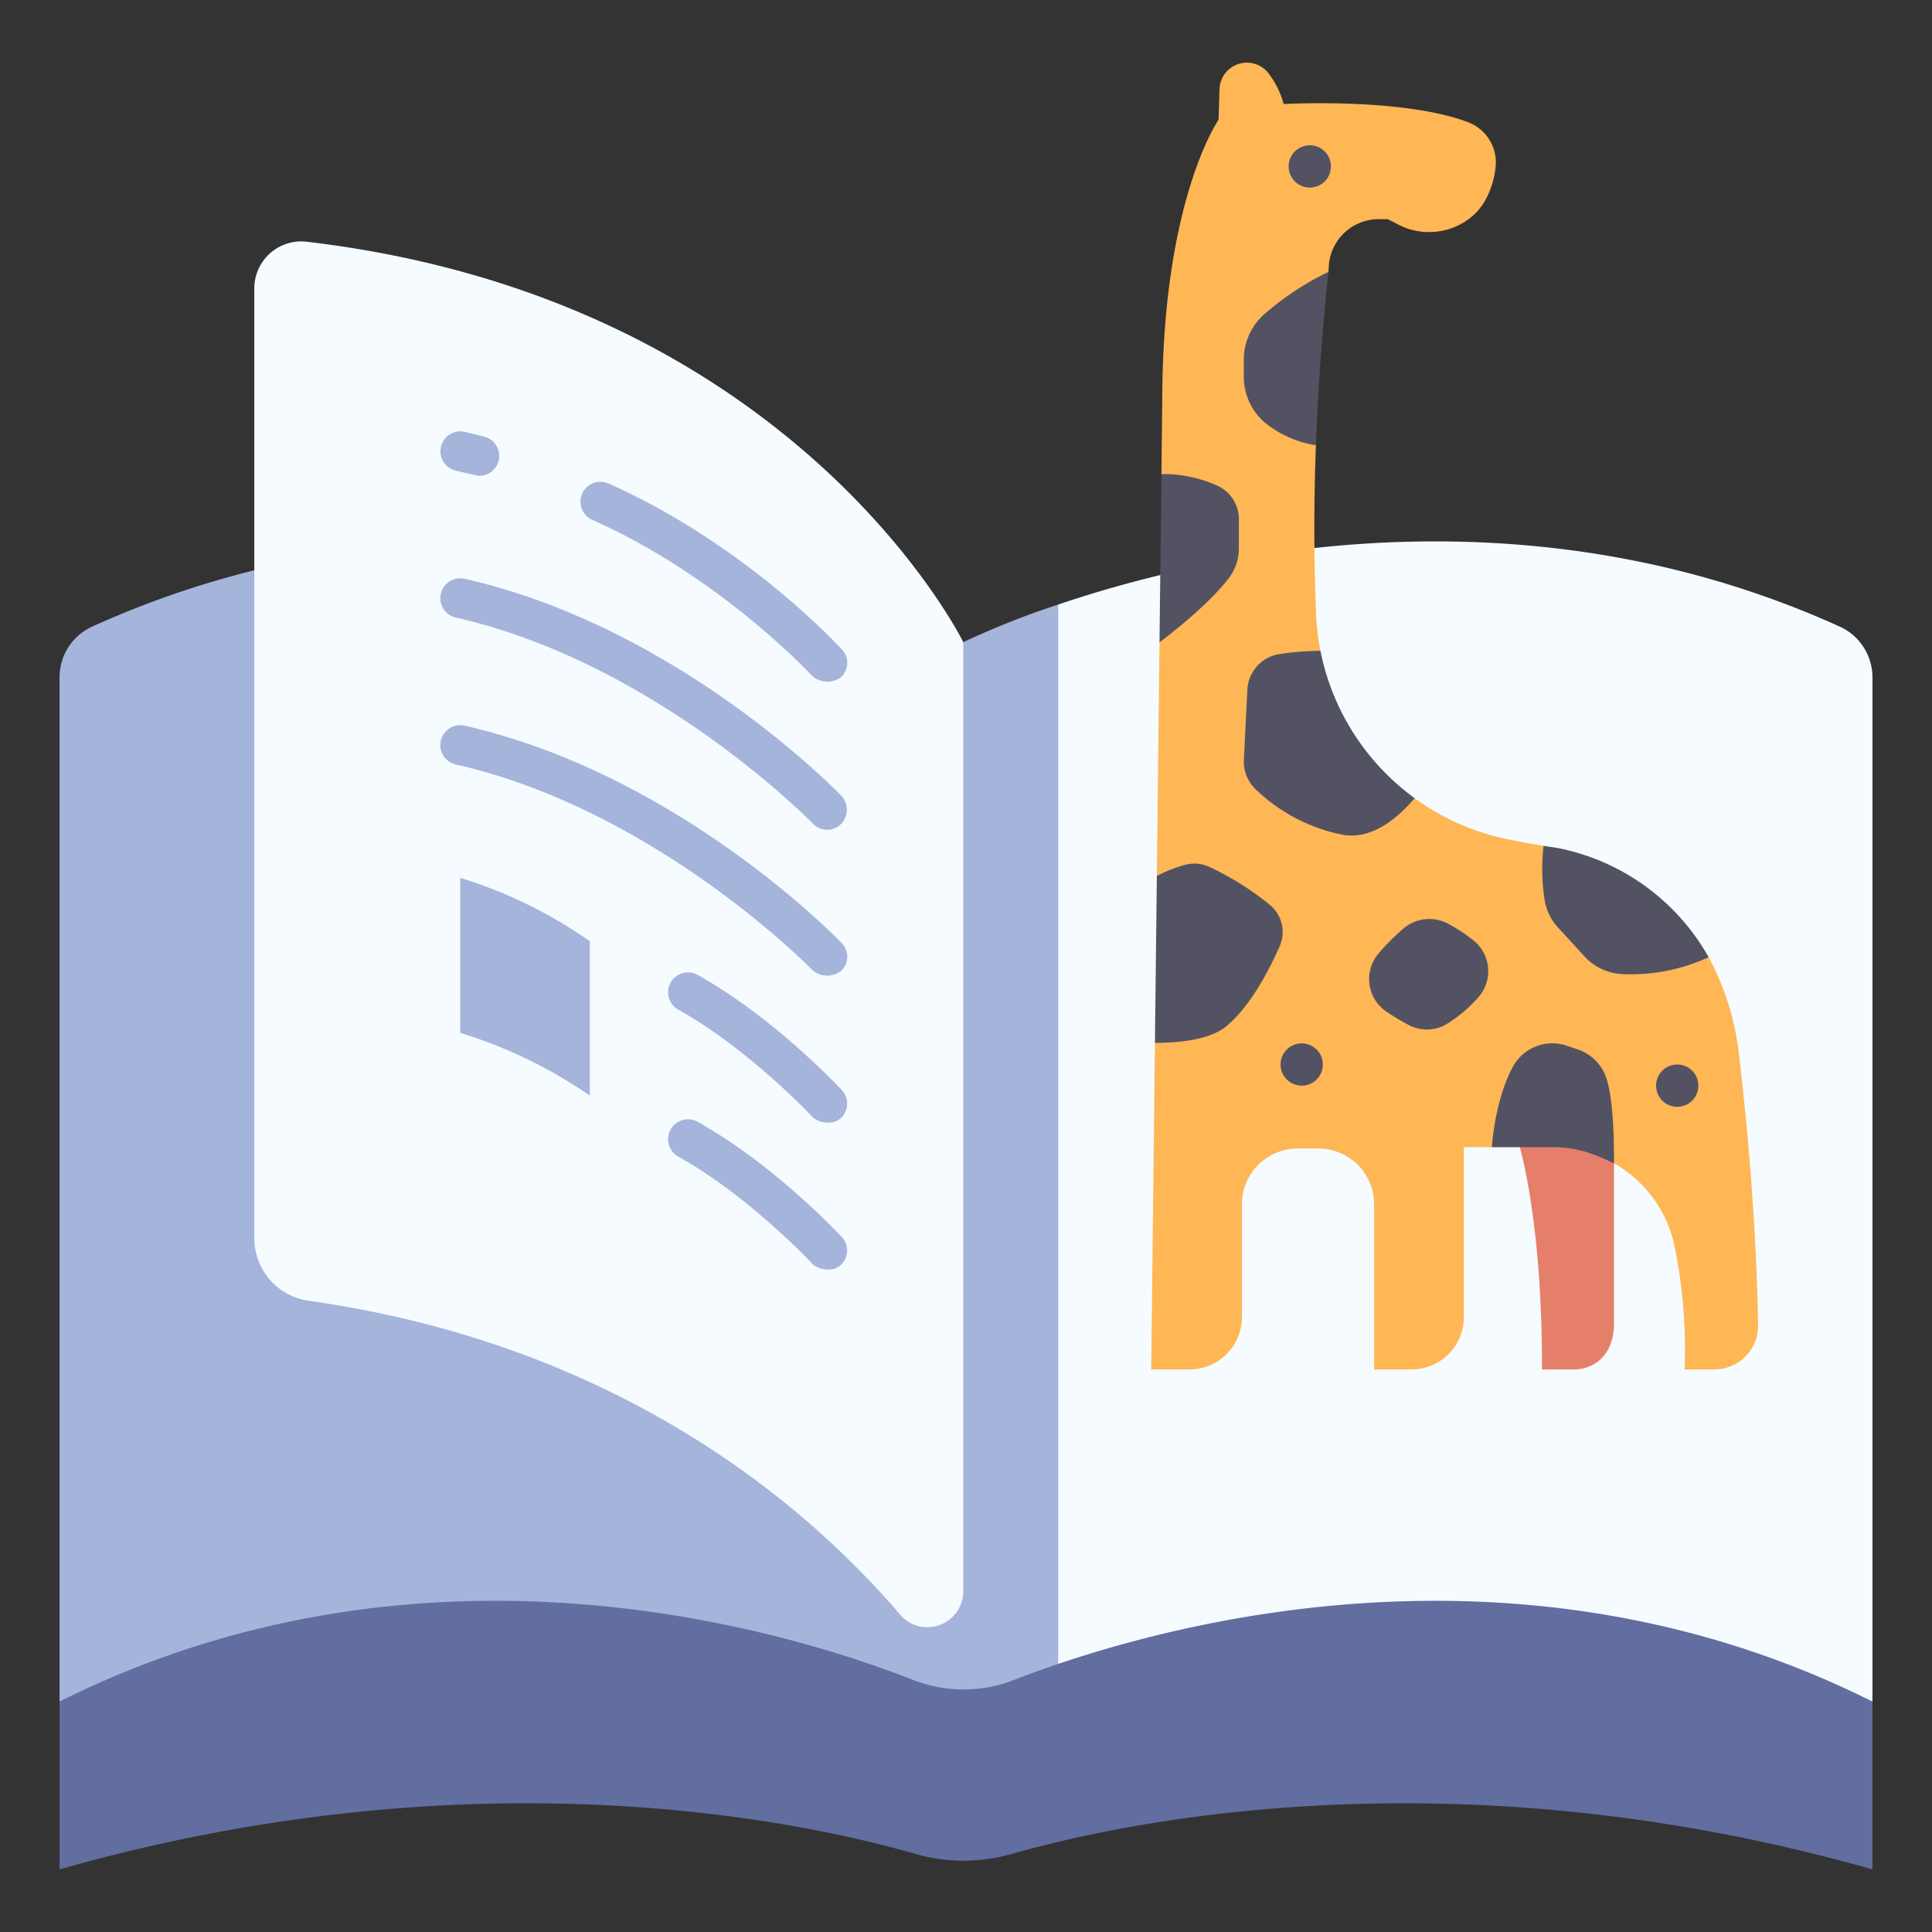 <svg id="icon" xmlns="http://www.w3.org/2000/svg" viewBox="0 0 340 340"><rect x="0" y="0" width="340" height="340" fill="#333333" stroke="none"/><title>10_wild animal book</title><path d="M169.522,299.448c6.132-71.921,9.628-139.642,0-186.438,0,0-75.543-38.013-153.33-2.724a9.812,9.812,0,0,0-5.714,8.949V299.448Z" style="fill:#a5b4db"/><path d="M169.522,299.448c4.806-78.155,9.409-159.968,16.7-193.059,26.728-9.034,81.8-21.395,137.584,3.9a9.812,9.812,0,0,1,5.715,8.95V299.448Z" style="fill:#f5fbff"/><path d="M186.223,106.389a147.394,147.394,0,0,0-16.7,6.621V299.448h16.7Z" style="fill:#a5b4db"/><path d="M160.691,295.639c-22.8-8.928-86.357-28.133-150.213,3.809v29.533c72.871-20.689,129.92-8.668,150.624-2.724a30.692,30.692,0,0,0,16.858.026c20.877-5.935,78.585-18.021,151.562,2.7V299.448c-63.934-31.981-128.178-12.69-151.154-3.777A24.317,24.317,0,0,1,160.691,295.639Z" style="fill:#626da0"/><path d="M158.4,284.146c-15.579-18.269-48.416-47.347-104.038-55.23a11.119,11.119,0,0,1-9.608-10.985V50.753a8.262,8.262,0,0,1,9.206-8.214c86,10.117,115.561,70.471,115.561,70.471V280.024A6.321,6.321,0,0,1,158.4,284.146Z" style="fill:#f5fbff"/><path d="M80.992,181.764A83.521,83.521,0,0,1,103.8,192.8V165.646a81.217,81.217,0,0,0-22.8-11.161Z" style="fill:#a5b4db"/><path d="M80.219,82.828c1.088.247,3.838.911,4.134.911a3.5,3.5,0,0,0,.89-6.885Q83.517,76.4,81.765,76a3.5,3.5,0,0,0-1.546,6.827Z" style="fill:#a5b4db"/><path d="M104.236,91.487c22.528,9.993,38.595,27.353,38.754,27.527a4.127,4.127,0,0,0,4.945.217,3.411,3.411,0,0,0,.219-4.943c-.689-.753-17.169-18.593-41.079-29.2a3.5,3.5,0,0,0-2.839,6.4Z" style="fill:#a5b4db"/><path d="M80.219,108.683c35.23,7.981,62.544,35.987,62.833,36.251a3.444,3.444,0,0,0,4.948.09,3.6,3.6,0,0,0,.092-4.947c-1.166-1.211-29.009-29.767-66.326-38.221a3.5,3.5,0,1,0-1.547,6.827Z" style="fill:#a5b4db"/><path d="M80.219,134.538c35.23,7.981,62.561,35.97,62.833,36.251a3.99,3.99,0,0,0,4.948.09,3.419,3.419,0,0,0,.092-4.947c-1.166-1.211-29.009-29.767-66.326-38.221a3.5,3.5,0,1,0-1.547,6.827Z" style="fill:#a5b4db"/><path d="M122.73,171.545a3.5,3.5,0,0,0-3.4,6.118c12.46,6.929,23.568,18.813,23.678,18.933.69.742,3.26,1.674,4.946.184a3.47,3.47,0,0,0,.186-4.945C147.656,191.315,136.184,179.027,122.73,171.545Z" style="fill:#a5b4db"/><path d="M147.952,222.635a3.488,3.488,0,0,0,.186-4.945c-.482-.52-11.954-12.809-25.409-20.29a3.5,3.5,0,0,0-3.4,6.118c12.46,6.929,23.568,18.813,23.678,18.933C143.7,223.193,146.315,224.126,147.952,222.635Z" style="fill:#a5b4db"/><path d="M266.613,199.052s4.763,12.486,4.763,41.946h5.607c3.382,0,7.059-2.323,7.059-8.163V199.052Z" style="fill:#e57f6a"/><path d="M306.063,185.856a46.793,46.793,0,0,0-5.371-17.416c-11.843-2.158-21.666-8.406-29.049-19.588q-3.382-.543-6.441-1.182a42.083,42.083,0,0,1-16.255-7.2c-15.74-1.271-21.522-9.729-16.576-25.929a42.13,42.13,0,0,1-.765-6.472q-.594-14.738-.024-29.709a54.072,54.072,0,0,1,2.2-30.517c.017-.163.034-.326.052-.489a8.783,8.783,0,0,1,8.783-8.783h1.611l2.019,1.031c5.382,2.748,12.4.794,15.243-4.539a15.541,15.541,0,0,0,1.721-5.746,7.574,7.574,0,0,0-4.9-7.828c-11.547-4.366-32.406-3.178-32.406-3.178a15.431,15.431,0,0,0-2.773-5.546,4.816,4.816,0,0,0-8.518,2.928l-.171,5.394S204.535,35.2,204.535,70.7L204.39,83.43c2.965,9.42,2.445,19.349-.337,29.608l-.469,41.124c3.185,10.12,3.316,19.93-.335,29.358L202.594,241h6.746a9.212,9.212,0,0,0,9.212-9.212V211.929a9.814,9.814,0,0,1,9.814-9.814h3.644a9.814,9.814,0,0,1,9.814,9.814V241H248.4a9.212,9.212,0,0,0,9.213-9.212v-29.9h4.93c6.7-3.56,13.279-2.061,19.79,1.968a21.863,21.863,0,0,1,12.3,15.17A90.926,90.926,0,0,1,296.467,241h5.225a7.7,7.7,0,0,0,7.7-7.836C309.235,223.908,308.571,207.058,306.063,185.856Z" style="fill:#ffb655"/><path d="M277.7,184.7l-1.924-.656a7.92,7.92,0,0,0-9.546,3.7c-2.678,5.021-3.462,11.291-3.687,14.141h10.7c4.881,0,8.007,1.571,10.793,2.84,0-5.675-.22-11.6-1.36-15.026A7.934,7.934,0,0,0,277.7,184.7Z" style="fill:#525263"/><path d="M274,149.211q-1.2-.173-2.356-.359a35.762,35.762,0,0,0,.221,9.756,9.48,9.48,0,0,0,2.376,4.681l4.588,5a9.613,9.613,0,0,0,6.705,3.137,32.409,32.409,0,0,0,15.154-2.982A39.142,39.142,0,0,0,274,149.211Z" style="fill:#525263"/><path d="M242.6,167.8a37.809,37.809,0,0,1,4.384-4.386,6.976,6.976,0,0,1,7.789-.887,28.336,28.336,0,0,1,4.655,3.071,6.93,6.93,0,0,1,.657,9.994,24.653,24.653,0,0,1-5.546,4.658,6.81,6.81,0,0,1-6.688.1,42.293,42.293,0,0,1-3.939-2.374A6.925,6.925,0,0,1,242.6,167.8Z" style="fill:#525263"/><path d="M203.249,183.52c4.873,0,9.854-.669,12.6-2.95,4.229-3.512,7.536-9.927,9.359-14.062a6.21,6.21,0,0,0-1.669-7.218,52.157,52.157,0,0,0-10.623-6.693,6.292,6.292,0,0,0-4.4-.39,24.446,24.446,0,0,0-4.931,1.955Z" style="fill:#525263"/><path d="M232.379,114.542a48.261,48.261,0,0,0-7.336.582,6.67,6.67,0,0,0-5.528,6.264L218.9,133.7a6.722,6.722,0,0,0,2.1,5.219,30.625,30.625,0,0,0,15.262,7.977c4.869.885,9.28-2.438,12.692-6.429A42.242,42.242,0,0,1,232.379,114.542Z" style="fill:#525263"/><path d="M214.148,85.436a23.262,23.262,0,0,0-9.758-2.006l-.337,29.608c3.968-3.011,8.93-7.15,12.09-11.144a8.632,8.632,0,0,0,1.871-5.36V91.352A6.438,6.438,0,0,0,214.148,85.436Z" style="fill:#525263"/><path d="M233.783,47.847a50.737,50.737,0,0,0-11.555,7.684,10.725,10.725,0,0,0-3.341,7.838V66.2a10.633,10.633,0,0,0,3.9,8.329,19,19,0,0,0,8.8,3.832Q232.144,63.2,233.783,47.847Z" style="fill:#525263"/><circle cx="230.5" cy="29.287" r="3.721" style="fill:#525263"/><circle cx="229.078" cy="187.336" r="3.721" style="fill:#525263"/><circle cx="295.164" cy="191.057" r="3.721" style="fill:#525263"/></svg>
